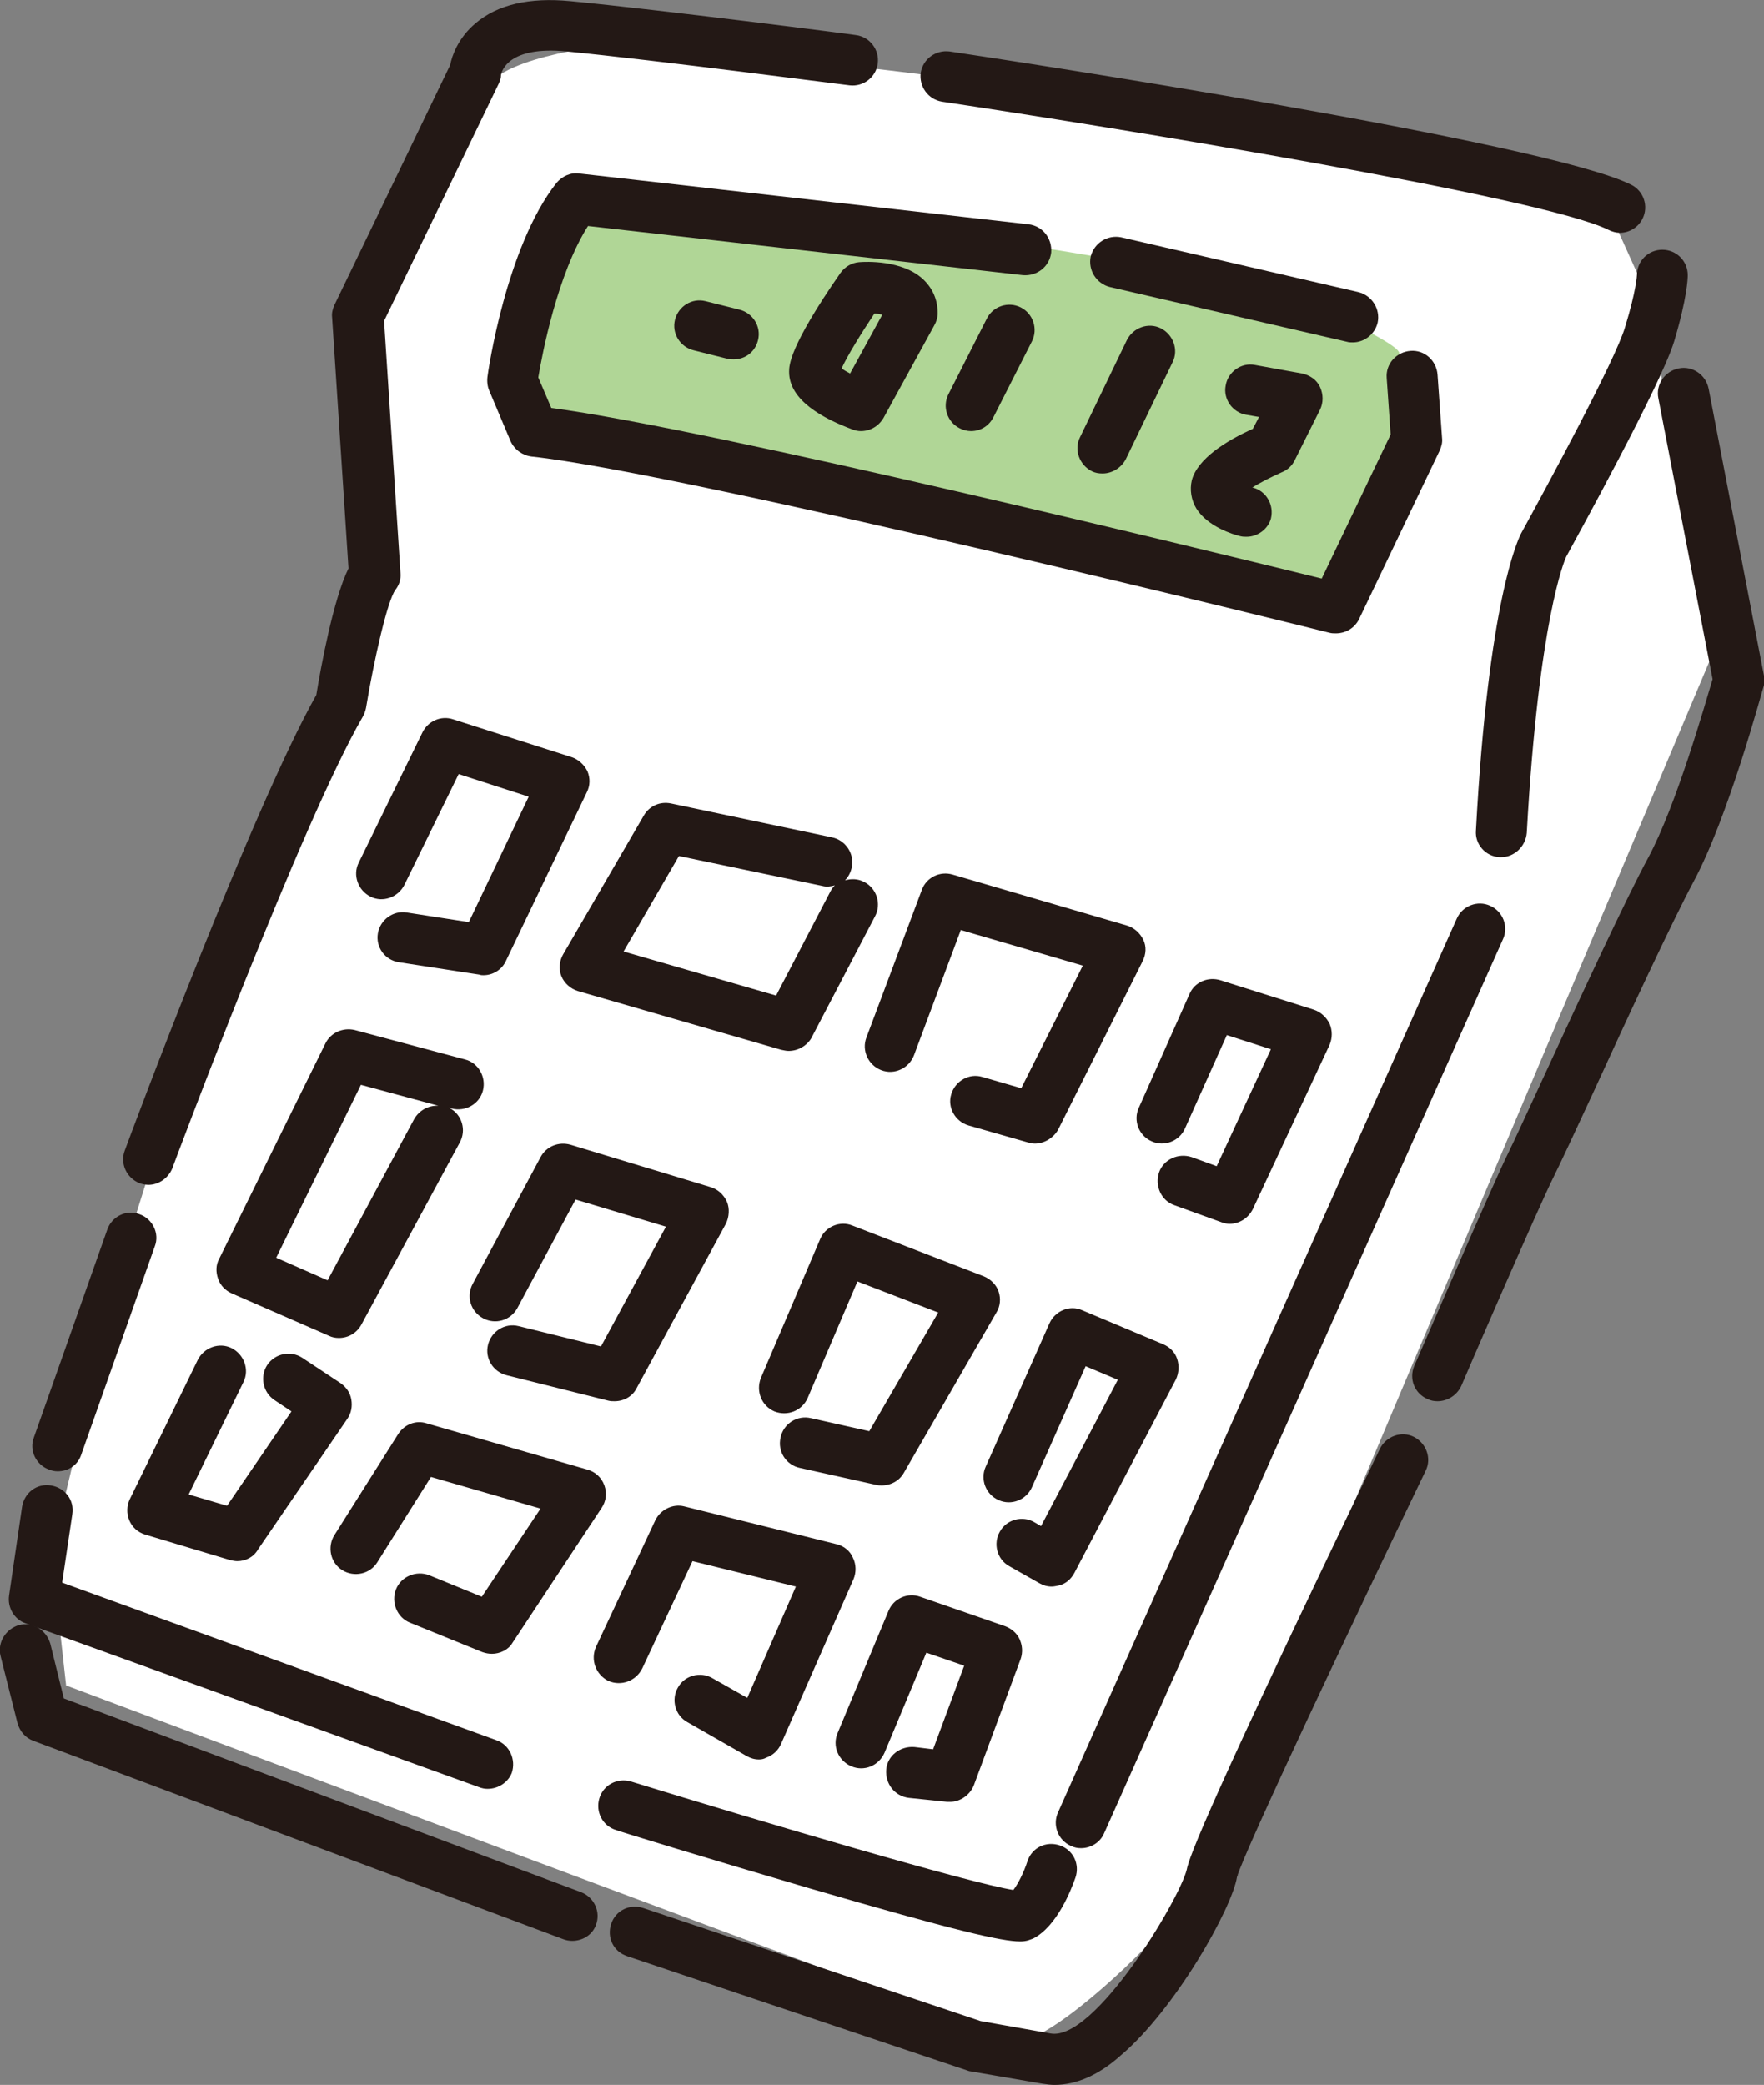 <svg version="1.1" id="レイヤー_1" xmlns="http://www.w3.org/2000/svg" x="0" y="0" viewBox="0 0 312.3 369" xml:space="preserve"><rect x="0" y="0" width="312.3" height="369" fill="#808080" stroke="none"/><style>.st2{fill:#231815}</style><path d="M295.2 74.4c0-2-3.3-21.5-3.3-21.5l-6.5-14.4c-3.3-1.3-90.8-20.9-92.7-21.5-2-.7-68.6-8.5-68.6-8.5l-15-.7s-20.2 2-22.9 7.8C83.7 21.6 70.6 47 70.6 47S66 56.8 68 64.6c2 7.8 0 26.8 0 26.8l-13.1 39.8S39.1 172.7 36 173.6c-3.1.9-5.9 22.2-5.9 22.2L19 231.1l-4.6 21.5-2 8.5-3.3 13.7 2.6 23.5s163.7 61.4 168.4 62.7c4.7 1.3 22.2-15 25.5-19.6 3.3-4.6 19.6-41.1 19.6-41.1L303 116.2s-7.8-39.8-7.8-41.8zm-51.3 17l-10.7 16.1-26.8-8.1-59.1-14.8-52.4-12L96.3 39h24.2l68.5 6.7 48.3 13.4 14.8 6.7-8.2 25.6z" fill="#fff"/><path d="M220.4 105.5S102.6 79 96.7 79s-5.5-21-5.5-21 14.4-26.1 17.3-26.1c2.9 0 116.4 18.2 118.6 19.4 2.2 1.2 21.3 9.6 20.6 11.3-.7 1.7-.7 25.2-3.7 28.2-2.9 2.9-2.6 17.4-8.7 16.1-6.1-1.3-12.4-1.5-12.4-1.5l-2.5.1z" fill="#b0d696"/><g><path class="st2" d="M10.2 260.4c-.5 0-1-.1-1.5-.3-2.3-.8-3.6-3.4-2.7-5.7l13-36.8c.8-2.3 3.4-3.6 5.7-2.7 2.3.8 3.6 3.4 2.7 5.7l-13 36.8c-.6 1.9-2.3 3-4.2 3zM26.3 209.7c-.5 0-1.1-.1-1.6-.3-2.3-.9-3.5-3.5-2.6-5.8.9-2.5 22.7-60.8 33.9-80.6.8-4.9 3-16.9 5.7-22.4l-2.9-44.4c-.1-.8.1-1.5.4-2.2l20.5-42.5c.3-1.6 1.4-4.8 4.5-7.4C88.1.8 93.7-.5 101 .2c15.7 1.5 50.1 5.9 50.5 6 2.5.3 4.2 2.6 3.9 5-.3 2.5-2.6 4.2-5 3.9-.3 0-34.6-4.5-50.1-6-10.2-1-11.5 3.4-11.6 4.2 0 .6-.2 1-.4 1.5L68 56.8l2.9 44.6c.1 1.1-.2 2.1-.9 3-1.4 1.9-3.8 12.4-5.2 20.9-.1.5-.3 1.1-.6 1.6-10.7 18.4-33.5 79.3-33.7 79.9-.7 1.7-2.4 2.9-4.2 2.9zM286.8 41.2c-.7 0-1.4-.2-2-.5-11.8-5.9-89.2-18.4-118-22.7-2.5-.4-4.1-2.7-3.8-5.1.4-2.5 2.7-4.1 5.1-3.8 10.8 1.6 105.5 16 120.7 23.6 2.2 1.1 3.1 3.8 2 6-.8 1.6-2.4 2.5-4 2.5zM265.8 151.7h-.3c-2.5-.1-4.4-2.3-4.2-4.7 2.2-40.9 7.5-51.6 8-52.6 4.5-8.2 16.7-30.7 18.4-36.5 2-6.5 2.1-9.2 2.1-9.2 0-2.5 2-4.5 4.5-4.5s4.5 2 4.5 4.5c0 .6-.1 4-2.4 11.7-2.3 7.6-17.2 34.6-19.1 38.1-.3.6-4.9 11.3-7 48.9-.2 2.4-2.2 4.3-4.5 4.3z"/><path class="st2" d="M254.5 248c-.6 0-1.2-.1-1.8-.4-2.3-1-3.3-3.6-2.3-5.9.6-1.3 13.6-31.5 16.6-37.6 1-2 3.7-7.9 6.8-14.6 5.9-12.8 14-30.3 18-37.7 5-9.3 10.1-27.3 11.4-31.6l-9.6-49.7c-.5-2.4 1.1-4.8 3.6-5.3 2.4-.5 4.8 1.1 5.3 3.6l9.8 50.8c.1.7.1 1.4-.1 2-.3.9-6.2 23-12.4 34.5-3.8 7.1-11.9 24.5-17.7 37.2-3.3 7.1-5.9 12.7-7 14.9-2.9 5.8-16.3 36.8-16.4 37.1-.8 1.7-2.5 2.7-4.2 2.7zM186.7 369c-.7 0-1.4-.1-2.1-.2l-12.8-2.2c-.2 0-.4-.1-.7-.2L111 346.2c-2.4-.8-3.6-3.3-2.8-5.7.8-2.4 3.3-3.6 5.7-2.8l59.7 20 12.4 2.2c7.8 1.4 22.8-23.7 24.1-29 .4-2.2 3.9-11.6 34.2-74.5 1.1-2.2 3.8-3.2 6-2.1s3.2 3.8 2.1 6c-12.3 25.5-32.1 67.3-33.4 71.9-.9 5.6-11 23.5-20.6 31.6-3.9 3.5-7.9 5.2-11.7 5.2zm32.5-37.5c0 .2 0 .4-.1.6.1 0 .1-.3.1-.6zm-8.9-.5v.2c-.1-.1 0-.2 0-.2zM101.3 343.5c-.5 0-1.1-.1-1.6-.3L5.9 308.1c-1.4-.5-2.4-1.7-2.8-3.1l-3-11.9c-.6-2.4.9-4.8 3.3-5.5 2.4-.6 4.8.9 5.5 3.3l2.4 9.7 91.6 34.3c2.3.9 3.5 3.5 2.6 5.8-.6 1.7-2.3 2.8-4.2 2.8z"/><path class="st2" d="M191.4 327.1c-.6 0-1.2-.1-1.8-.4-2.3-1-3.3-3.7-2.3-5.9l70.6-158.2c1-2.3 3.7-3.3 5.9-2.3 2.3 1 3.3 3.7 2.3 5.9l-70.6 158.2c-.7 1.7-2.4 2.7-4.1 2.7zM180.6 343.6c-3.2 0-11.2-1.8-37.3-9.4-17.1-5-34.1-10.2-34.2-10.3-2.4-.7-3.7-3.2-3-5.6.7-2.4 3.2-3.7 5.6-3 24.4 7.5 60.1 18 67.7 19.2.8-1 1.9-3.2 2.5-5.1.8-2.4 3.3-3.6 5.7-2.8 2.4.8 3.6 3.3 2.8 5.7-.7 2-3.2 8.6-7.5 10.8-.6.2-1.1.5-2.3.5zM86.3 316.6c-.5 0-1-.1-1.5-.3l-80.3-29c-2-.7-3.2-2.8-2.9-4.9l2.3-15.7c.4-2.5 2.6-4.2 5.1-3.8 2.5.4 4.2 2.6 3.8 5.1L11 280.1 87.9 308c2.3.8 3.5 3.4 2.7 5.8-.7 1.7-2.4 2.8-4.3 2.8zM42 276.3c-.4 0-.9-.1-1.3-.2l-15-4.5c-1.3-.4-2.3-1.3-2.8-2.5s-.5-2.6.1-3.8l12-24.6c1.1-2.2 3.8-3.2 6-2.1s3.2 3.8 2.1 6l-9.7 19.9 6.8 2 11.4-16.7-3-2c-2.1-1.4-2.6-4.2-1.3-6.2 1.4-2.1 4.2-2.6 6.2-1.3l6.8 4.5c1 .7 1.7 1.7 1.9 2.9.2 1.2 0 2.4-.7 3.4l-15.8 23.1c-.8 1.4-2.2 2.1-3.7 2.1zM87.1 292.7c-.6 0-1.1-.1-1.7-.3l-12.8-5.2c-2.3-.9-3.4-3.6-2.5-5.9.9-2.3 3.6-3.4 5.9-2.5l9.3 3.8L95.7 267l-19.4-5.6-9.5 15.1c-1.3 2.1-4.1 2.7-6.2 1.4-2.1-1.3-2.7-4.1-1.4-6.2l11.3-17.9c1.1-1.7 3.1-2.5 5-1.9l28.5 8.2c1.4.4 2.5 1.4 3 2.8s.3 2.8-.5 4l-15.8 23.9c-.7 1.2-2.2 1.9-3.6 1.9zM134.4 311.4c-.8 0-1.5-.2-2.2-.6l-10.5-6c-2.2-1.2-2.9-4-1.7-6.1 1.2-2.2 4-2.9 6.1-1.7l6.2 3.5 8.6-19.7-18.3-4.5-8.9 19c-1.1 2.2-3.7 3.2-6 2.2-2.2-1.1-3.2-3.7-2.2-6l10.5-22.4c.9-1.9 3.1-3 5.1-2.5l27 6.7c1.3.3 2.4 1.2 2.9 2.4.6 1.2.6 2.6.1 3.8l-12.8 29.1c-.5 1.2-1.5 2.1-2.7 2.5-.3.2-.8.3-1.2.3zM168.2 318.9h-.5l-6.8-.7c-2.5-.3-4.2-2.5-4-5s2.5-4.2 5-4l3.3.4 5.5-14.8-6.7-2.3-7.4 17.7c-1 2.3-3.6 3.4-5.9 2.4-2.3-1-3.4-3.6-2.4-5.9l9-21.6c.9-2.2 3.4-3.3 5.6-2.5l15 5.2c1.1.4 2.1 1.2 2.6 2.3.5 1.1.6 2.3.2 3.5l-8.3 22.4c-.7 1.7-2.4 2.9-4.2 2.9zM186.2 280.8c-.8 0-1.5-.2-2.2-.6l-5.3-3c-2.2-1.2-2.9-4-1.7-6.1 1.2-2.2 4-2.9 6.1-1.7l1.2.7 13.6-25.9-5.7-2.4-9.5 21.4c-1 2.3-3.7 3.3-5.9 2.3-2.3-1-3.3-3.7-2.3-5.9l11.3-25.4c1-2.2 3.6-3.3 5.8-2.3l14.3 6c1.2.5 2.1 1.4 2.5 2.6.4 1.2.3 2.5-.2 3.6l-18 34.3c-.6 1.1-1.5 1.9-2.7 2.2-.5.1-.9.2-1.3.2zM217.7 216.6c-.5 0-1-.1-1.5-.3l-8.3-3c-2.3-.8-3.5-3.4-2.7-5.8.8-2.3 3.4-3.5 5.8-2.7l4.4 1.6 9.6-20.7-7.8-2.5-7.4 16.5c-1 2.3-3.7 3.3-5.9 2.3-2.3-1-3.3-3.7-2.3-5.9l9-20.2c.9-2.1 3.3-3.1 5.5-2.4l16.5 5.2c1.2.4 2.2 1.3 2.8 2.5.5 1.2.5 2.5 0 3.7L221.8 214c-.8 1.6-2.4 2.6-4.1 2.6zM183.2 202.4c-.4 0-.8-.1-1.2-.2l-10.5-3c-2.4-.7-3.8-3.2-3.1-5.5.7-2.4 3.2-3.8 5.5-3.1l6.9 2 10.9-21.7-21.6-6.3-8.3 22.2c-.9 2.3-3.5 3.5-5.8 2.6-2.3-.9-3.5-3.5-2.6-5.8l9.8-26.1c.8-2.2 3.2-3.4 5.5-2.7l30.8 9c1.3.4 2.3 1.3 2.9 2.5s.5 2.6-.1 3.8l-15 29.9c-.9 1.5-2.5 2.4-4.1 2.4zM156.1 262.9c-.3 0-.6 0-1-.1l-13.5-3c-2.4-.5-4-2.9-3.4-5.4.5-2.4 2.9-4 5.4-3.4l10.3 2.3 12.2-21-14.3-5.5-8.8 20.6c-1 2.3-3.6 3.3-5.9 2.4-2.3-1-3.3-3.6-2.4-5.9l10.5-24.6c.9-2.2 3.5-3.3 5.7-2.4l23.3 9c1.2.5 2.2 1.5 2.6 2.7.4 1.2.3 2.6-.4 3.7L160 260.7c-.8 1.4-2.3 2.2-3.9 2.2zM108.8 248c-.4 0-.7 0-1.1-.1l-18-4.5c-2.4-.6-3.9-3-3.3-5.4.6-2.4 3-3.9 5.4-3.3l14.6 3.6 11.5-21.2-16-4.8-10.3 19.2c-1.2 2.2-3.9 3-6.1 1.8-2.2-1.2-3-3.9-1.8-6.1l12-22.4c1-1.9 3.2-2.8 5.3-2.2l24.8 7.5c1.3.4 2.3 1.3 2.9 2.6.5 1.2.4 2.7-.2 3.9l-15.8 29.1c-.7 1.4-2.2 2.3-3.9 2.3zM60 236.8c-.6 0-1.2-.1-1.8-.4L41 228.9c-1.1-.5-2-1.4-2.4-2.6-.4-1.2-.4-2.4.2-3.5l18.8-38.1c.9-1.9 3.1-2.9 5.2-2.4l19.5 5.2c2.4.6 3.8 3.1 3.2 5.5-.6 2.4-3.1 3.8-5.5 3.2l-.6-.2c.1 0 .1.1.2.1 2.2 1.2 3 3.9 1.8 6.1L64 234.4c-.8 1.5-2.3 2.4-4 2.4zm-11.1-14.2l9.1 4 15.3-28.5c.9-1.6 2.6-2.5 4.3-2.4L63.9 192l-15 30.6zM139.6 186c-.4 0-.8-.1-1.3-.2l-36-10.4c-1.3-.4-2.4-1.4-2.9-2.6s-.4-2.7.3-3.9l14.3-24.6c1-1.7 2.9-2.5 4.8-2.1l28.5 6c2.4.5 4 2.9 3.5 5.3-.2.9-.6 1.7-1.2 2.3 1.1-.3 2.3-.3 3.4.3 2.2 1.1 3.1 3.9 1.9 6.1l-11.3 21.6c-.8 1.3-2.3 2.2-4 2.2zm-29.2-17.6l27 7.8 9.6-18.4c.2-.4.5-.8.8-1.1-.7.2-1.5.3-2.2.1l-25.4-5.3-9.8 16.9zM85.6 172.6c-.2 0-.5 0-.7-.1l-14.3-2.2c-2.5-.4-4.1-2.7-3.7-5.1.4-2.4 2.7-4.1 5.1-3.7l11 1.7L93.6 141l-12.4-4-9.6 19.6c-1.1 2.2-3.8 3.2-6 2.1s-3.2-3.8-2.1-6l11.3-23.1c1-2 3.3-3 5.4-2.3l21 6.7c1.2.4 2.2 1.3 2.8 2.5.5 1.2.5 2.5-.1 3.7L89.6 170c-.7 1.6-2.3 2.6-4 2.6zM239.5 60.6c-.3 0-.7 0-1-.1l-42-9.7c-2.4-.6-3.9-3-3.4-5.4.6-2.4 3-3.9 5.4-3.4l42 9.7c2.4.6 3.9 3 3.4 5.4-.5 2.1-2.4 3.5-4.4 3.5z"/><path class="st2" d="M236.5 112.1c-.4 0-.7 0-1.1-.1-1.1-.3-114.1-28.3-141.3-31.2-1.6-.2-3-1.2-3.7-2.7l-3.8-9c-.3-.7-.4-1.6-.3-2.4.1-.9 3.3-23 12.2-34.3 1-1.2 2.5-1.9 4-1.7l79.6 9c2.5.3 4.2 2.5 4 5-.3 2.5-2.5 4.2-5 4l-77-8.7c-5.4 8.5-8.1 22.6-8.8 26.8l2.3 5.4C126.3 76 214.8 97.7 234 102.4l12.2-25.5-.7-10c-.2-2.5 1.7-4.6 4.2-4.8 2.5-.2 4.6 1.7 4.8 4.2l.8 11.2c.1.8-.1 1.5-.4 2.2l-14.3 29.9c-.8 1.6-2.4 2.5-4.1 2.5z"/><path class="st2" d="M129.9 63.6c-.4 0-.7 0-1.1-.1l-6-1.5c-2.4-.6-3.9-3-3.3-5.4.6-2.4 3-3.9 5.4-3.3l6 1.5c2.4.6 3.9 3 3.3 5.4-.5 2.1-2.3 3.4-4.3 3.4zM152.4 76.3c-.5 0-1-.1-1.5-.3-5.1-1.9-11.2-5.1-11.2-10.2 0-1.1 0-4.4 9.1-17.5.8-1.1 2-1.8 3.3-1.9 1.2-.1 7.6-.4 11.3 3 1.7 1.6 2.6 3.6 2.6 6 0 .8-.2 1.5-.6 2.2l-9 16.4c-.9 1.5-2.4 2.3-4 2.3zM149 65.2c.4.3.9.6 1.5.9l5.7-10.4c-.4-.1-.9-.2-1.4-.2-2.4 3.6-4.8 7.5-5.8 9.7zm12.4-9.8zM171.9 76.3c-.7 0-1.4-.2-2-.5-2.2-1.1-3.1-3.8-2-6l6.8-13.4c1.1-2.2 3.8-3.1 6-2s3.1 3.8 2 6l-6.8 13.4c-.8 1.6-2.3 2.5-4 2.5zM195.2 83.8c-.7 0-1.3-.1-1.9-.4-2.2-1.1-3.2-3.8-2.1-6l8.3-17.2c1.1-2.2 3.8-3.2 6-2.1s3.2 3.8 2.1 6l-8.3 17.2c-.8 1.5-2.4 2.5-4.1 2.5zM220.7 95c-.4 0-.7 0-1.1-.1-1.3-.3-5.8-1.7-7.8-4.9-.9-1.5-1.2-3.3-.8-5 1-3.8 6.1-7 10.8-9.1l1.1-2.1-2.3-.4c-2.4-.4-4.1-2.8-3.6-5.2.4-2.4 2.8-4.1 5.2-3.6l8.3 1.5c1.4.3 2.6 1.1 3.2 2.4.6 1.3.6 2.8 0 4l-4.5 9c-.5 1-1.3 1.7-2.3 2.1-1.8.8-3.8 1.8-5.2 2.7h.1c2.4.6 3.8 3.1 3.2 5.5-.5 1.8-2.3 3.2-4.3 3.2zm-1.1-7.3z"/></g></svg>
